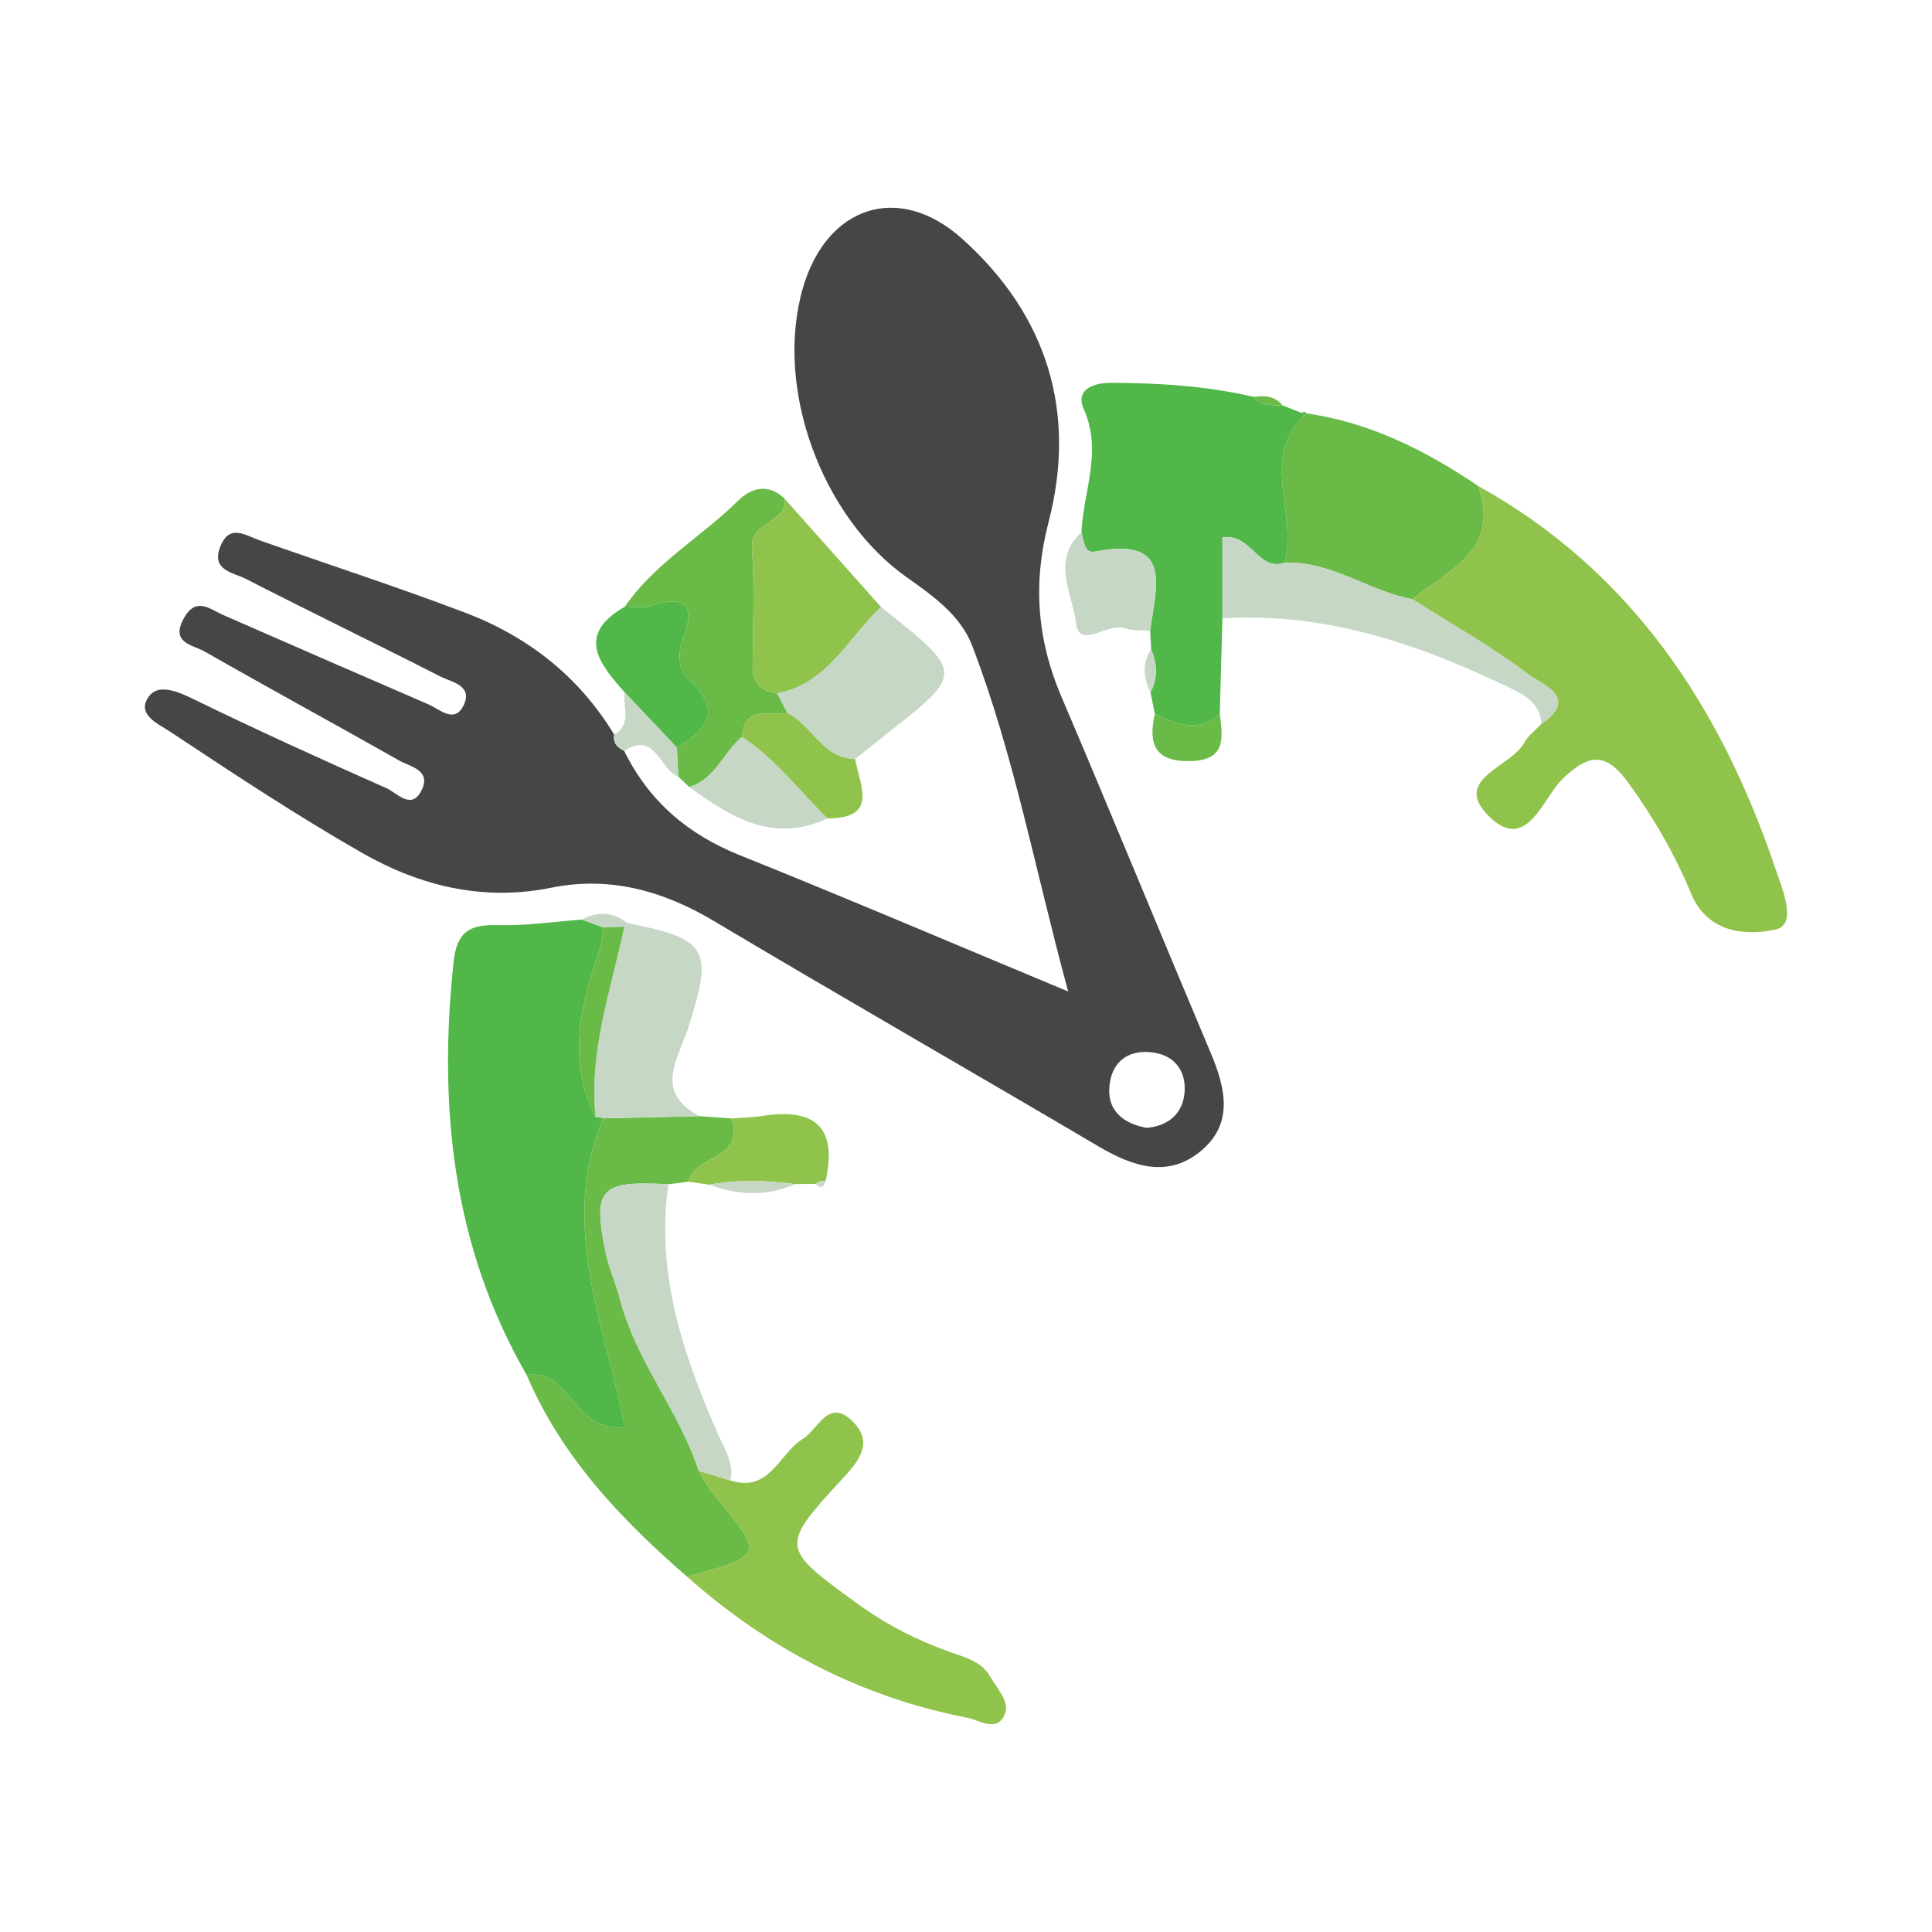 <?xml version="1.0" encoding="utf-8"?>
<!-- Generator: Adobe Illustrator 17.0.0, SVG Export Plug-In . SVG Version: 6.00 Build 0)  -->
<!DOCTYPE svg PUBLIC "-//W3C//DTD SVG 1.1//EN" "http://www.w3.org/Graphics/SVG/1.1/DTD/svg11.dtd">
<svg version="1.1" id="Layer_1" xmlns="http://www.w3.org/2000/svg" xmlns:xlink="http://www.w3.org/1999/xlink" x="0px" y="0px"
	 width="200px" height="200px" viewBox="0 0 200 200" enable-background="new 0 0 200 200" xml:space="preserve">

<g>
	<path fill="#464647" d="M64.613,77.728c2.546,5.17,6.539,8.621,11.915,10.78c11.007,4.421,21.918,9.078,34.047,14.129
		c-3.457-12.73-5.623-24.576-9.953-35.837c-1.208-3.142-4.141-5.187-6.764-7.045c-8.769-6.211-13.733-19.561-10.748-29.919
		c2.444-8.481,9.904-11.034,16.514-5.1c8.72,7.828,11.9,17.861,8.924,29.302c-1.643,6.316-1.203,12.15,1.324,18.073
		c5.221,12.238,10.257,24.555,15.431,36.814c1.514,3.588,2.451,7.259-0.865,10.121c-3.425,2.956-7.1,1.763-10.683-0.351
		c-13.266-7.828-26.638-15.48-39.871-23.363c-5.28-3.146-10.793-4.654-16.823-3.435C50,93.325,43.48,91.716,37.476,88.287
		c-6.814-3.891-13.371-8.244-19.919-12.578c-1.127-0.746-3.572-1.773-2.096-3.673c0.957-1.231,2.852-0.503,4.477,0.291
		c6.627,3.239,13.35,6.285,20.092,9.278c1.091,0.485,2.614,2.366,3.653,0.116c0.929-2.012-1.202-2.339-2.341-2.984
		c-6.699-3.792-13.463-7.468-20.147-11.287c-1.195-0.683-3.585-0.863-2.18-3.421c1.272-2.316,2.686-0.979,4.142-0.342
		c7.053,3.088,14.109,6.17,21.179,9.221c1.215,0.524,2.759,2.086,3.694,0.03c0.906-1.993-1.286-2.319-2.446-2.91
		c-6.697-3.414-13.466-6.687-20.156-10.114c-1.277-0.654-3.601-0.854-2.625-3.324c0.954-2.414,2.579-1.179,4.091-0.647
		c7.073,2.49,14.211,4.807,21.22,7.464c6.511,2.469,11.813,6.601,15.472,12.649C63.425,76.922,63.919,77.387,64.613,77.728z
		 M118.666,116.751c2.189-0.145,3.769-1.418,3.958-3.642c0.187-2.2-0.994-3.907-3.41-4.174c-2.713-0.299-4.256,1.246-4.384,3.754
		C114.712,114.985,116.273,116.303,118.666,116.751z"/>
	<path fill="#90C34C" d="M153.011,50.301c15.889,8.83,25.115,22.87,30.78,39.618c0.704,2.082,2.312,5.796,0.03,6.302
		c-2.859,0.635-7.012,0.5-8.755-3.707c-1.678-4.052-3.866-7.839-6.458-11.419c-2.271-3.137-3.985-3.237-6.877-0.442
		c-2.028,1.96-3.736,7.859-7.738,3.706c-3.604-3.74,2.389-4.933,3.773-7.439c0.424-0.767,1.201-1.339,1.815-1.999
		c3.992-2.708-0.081-4.14-1.259-5.034c-3.822-2.901-8.045-5.275-12.113-7.852C149.959,58.983,155.389,56.905,153.011,50.301z"/>
	<path fill="#50B748" d="M54.522,142.344c-7.689-13.346-9.16-27.76-7.566-42.776c0.335-3.156,1.717-3.88,4.58-3.798
		c2.896,0.083,5.808-0.364,8.712-0.578c0.734,0.275,1.469,0.548,2.204,0.822c-0.032,1.633-0.666,3.07-1.145,4.602
		c-1.547,4.944-2.223,10.097,0.358,15.046l0.401-0.023l0.38,0.131c-4.668,10.97,0.261,21.619,2.228,31.987
		C59.199,148.286,59.22,141.67,54.522,142.344z"/>
	<path fill="#50B748" d="M119.547,73.912c-0.149-0.751-0.297-1.502-0.445-2.252c0.796-1.47,0.687-2.953,0.065-4.444
		c-0.035-0.639-0.07-1.278-0.104-1.918c0.565-4.442,2.529-9.811-5.715-8.196c-1.134,0.222-1.147-1.17-1.395-2.008
		c0.178-4.228,2.207-8.33,0.242-12.735c-0.902-2.023,0.945-2.74,2.86-2.73c4.95,0.026,9.87,0.314,14.708,1.456
		c0.794,1.004,1.938,0.844,3.016,0.906c0,0,0.194,0.053,0.194,0.053c0.594,0.236,1.188,0.472,1.783,0.708l0.257-0.138
		c0,0,0.232,0.177,0.232,0.177c-5.002,4.533-0.845,10.408-2.268,15.465c-2.766,0.925-3.378-3.042-6.431-2.635c0,2.8,0,5.595,0,8.39
		c-0.091,3.285-0.183,6.569-0.274,9.854C124.045,75.974,121.796,74.918,119.547,73.912z"/>
	<path fill="#90C34C" d="M75.616,153.255c4.077,1.315,5.031-2.8,7.49-4.301c1.628-0.994,2.674-4.398,5.262-1.706
		c1.983,2.063,0.644,3.876-1.006,5.668c-6.674,7.247-6.618,7.263,1.413,13.106c2.982,2.169,6.226,3.821,9.678,5.032
		c1.588,0.557,3.196,0.976,4.073,2.539c0.7,1.249,2.091,2.587,1.454,3.955c-0.84,1.802-2.58,0.52-3.873,0.268
		c-11.022-2.152-20.617-7.17-28.984-14.607c8.061-2.186,8.052-2.178,2.62-8.666c-0.566-0.676-0.942-1.511-1.407-2.272
		C73.43,152.599,74.523,152.927,75.616,153.255z"/>
	<path fill="#6ABA48" d="M72.336,152.271c0.464,0.761,0.841,1.596,1.407,2.272c5.432,6.488,5.441,6.48-2.62,8.666
		c-6.835-5.92-12.983-12.387-16.602-20.865c4.699-0.674,4.678,5.942,10.152,5.415c-1.967-10.368-6.896-21.016-2.228-31.987
		c3.324-0.077,6.649-0.153,9.973-0.23c1.094,0.08,2.188,0.159,3.281,0.239c1.592,4.256-3.866,3.743-4.426,6.543
		c-0.694,0.091-1.389,0.183-2.083,0.274c-7.087-0.392-7.852,0.409-6.494,7.085c0.326,1.603,1.053,3.121,1.46,4.713
		C65.803,140.853,70.286,146.004,72.336,152.271z"/>
	<path fill="#6ABA48" d="M132.976,58.256c1.423-5.057-2.734-10.932,2.268-15.465c6.582,0.944,12.339,3.836,17.766,7.511
		c2.379,6.603-3.051,8.681-6.802,11.729C141.68,61.186,137.805,58.05,132.976,58.256z"/>
	<path fill="#6ABA48" d="M64.681,62.805c3.11-4.53,7.946-7.227,11.767-11.012c1.304-1.292,3.157-1.808,4.805-0.135
		c0.204,2.561-3.618,2.269-3.408,5.114c0.295,4.004,0.097,8.046,0.063,12.071c-0.015,1.77,0.808,2.72,2.539,2.931
		c0.359,0.679,0.718,1.357,1.075,2.036c-1.857,0.291-4.448-0.822-4.721,2.479c-1.931,1.607-2.749,4.386-5.454,5.179
		c-0.378-0.36-0.756-0.719-1.133-1.079c-0.047-0.999-0.094-1.999-0.141-2.999c3.035-1.822,4.783-3.773,1.309-6.952
		c-1.244-1.139-1.262-2.819-0.607-4.564c1.318-3.51-0.216-4.194-3.383-3.155C66.567,62.99,65.588,62.789,64.681,62.805z"/>
	<path fill="#C7D7C6" d="M132.976,58.256c4.828-0.207,8.703,2.929,13.232,3.775c4.069,2.58,8.291,4.953,12.114,7.855
		c1.178,0.894,5.251,2.326,1.259,5.034c-0.148-1.903-1.393-2.793-2.987-3.566c-9.496-4.607-19.271-8.008-30.049-7.343
		c0-2.795,0-5.59,0-8.39C129.598,55.214,130.211,59.182,132.976,58.256z"/>
	<path fill="#C7D7C6" d="M72.418,115.541c-3.324,0.077-6.648,0.153-9.973,0.23c0,0-0.38-0.131-0.38-0.131s-0.401,0.023-0.403,0.024
		c-0.726-6.836,1.599-13.214,2.967-19.736l0.325-0.379c8.344,1.669,8.892,2.666,6.327,10.752
		C70.269,109.497,67.572,113.018,72.418,115.541z"/>
	<path fill="#90C34C" d="M80.447,71.774c-1.731-0.211-2.554-1.161-2.539-2.931c0.033-4.025,0.232-8.067-0.063-12.071
		c-0.21-2.845,3.612-2.552,3.408-5.114c3.318,3.727,6.635,7.454,9.953,11.181C87.794,66.028,85.701,70.805,80.447,71.774z"/>
	<path fill="#C7D7C6" d="M72.336,152.271c-2.05-6.267-6.533-11.418-8.181-17.876c-0.406-1.592-1.133-3.109-1.46-4.713
		c-1.358-6.677-0.593-7.477,6.494-7.085c-1.322,9.27,1.547,17.705,5.192,25.979c0.661,1.501,1.615,2.909,1.235,4.678
		C74.523,152.927,73.43,152.599,72.336,152.271z"/>
	<path fill="#C7D7C6" d="M80.447,71.774c5.255-0.969,7.347-5.747,10.758-8.935c8.608,6.82,8.607,6.819,0.697,13.046
		c-1.13,0.89-2.25,1.792-3.374,2.688c-3.381-0.048-4.454-3.491-7.004-4.763C81.165,73.132,80.806,72.453,80.447,71.774z"/>
	<path fill="#50B748" d="M64.681,62.805c0.908-0.016,1.886,0.185,2.711-0.086c3.167-1.039,4.701-0.355,3.383,3.155
		c-0.655,1.746-0.638,3.426,0.607,4.564c3.474,3.178,1.725,5.129-1.309,6.951c-1.803-1.906-3.606-3.811-5.409-5.717
		C62.051,68.712,59.573,65.751,64.681,62.805z"/>
	<path fill="#C7D7C6" d="M111.954,55.094c0.248,0.838,0.261,2.23,1.395,2.008c8.244-1.615,6.28,3.754,5.715,8.196
		c-0.897-0.079-1.848,0.006-2.677-0.272c-1.733-0.582-4.68,2.278-5.003-0.521C111.041,61.532,108.784,57.989,111.954,55.094z"/>
	<path fill="#90C34C" d="M71.273,122.324c0.56-2.8,6.018-2.287,4.426-6.543c1.078-0.084,2.168-0.095,3.232-0.263
		c5.369-0.844,7.799,1.128,6.534,6.717c-0.381-0.016-0.725,0.09-1.032,0.318c-0.706,0.009-1.413,0.017-2.119,0.025
		c-2.965-0.377-5.929-0.498-8.888,0.061C72.709,122.535,71.991,122.429,71.273,122.324z"/>
	<path fill="#C7D7C6" d="M71.347,81.469c2.705-0.793,3.522-3.572,5.454-5.181c3.494,2.244,5.943,5.585,8.862,8.434
		C80.047,87.349,75.652,84.608,71.347,81.469z"/>
	<path fill="#90C34C" d="M85.663,84.722c-2.919-2.849-5.369-6.19-8.862-8.434c0.273-3.299,2.864-2.187,4.721-2.477
		c2.553,1.272,3.626,4.715,7.007,4.763C88.986,81.282,91.018,84.723,85.663,84.722z"/>
	<path fill="#6ABA48" d="M119.547,73.912c2.249,1.005,4.498,2.061,6.724-0.047c0.295,2.449,0.736,4.842-3.053,4.924
		C119.505,78.871,118.855,76.978,119.547,73.912z"/>
	<path fill="#C7D7C6" d="M64.663,71.674c1.803,1.905,3.606,3.811,5.409,5.717c0.047,1,0.094,2,0.141,3
		c-1.954-0.705-2.316-4.758-5.6-2.662c-0.694-0.341-1.188-0.806-1.029-1.672C65.45,74.966,64.458,73.172,64.663,71.674z"/>
	<path fill="#C7D7C6" d="M73.427,122.64c2.959-0.56,5.923-0.438,8.888-0.061C79.361,123.874,76.397,123.754,73.427,122.64z"/>
	<path fill="#C7D7C6" d="M119.168,67.216c0.622,1.491,0.73,2.974-0.065,4.444C118.338,70.167,118.215,68.683,119.168,67.216z"/>
	<path fill="#C7D7C6" d="M62.452,96.015c-0.735-0.273-1.47-0.547-2.204-0.822c1.645-0.876,3.218-0.816,4.706,0.357
		c0.001-0.002-0.324,0.377-0.324,0.377C63.904,95.957,63.178,95.986,62.452,96.015z"/>
	<path fill="#6ABA48" d="M132.779,41.991c-1.077-0.062-2.222,0.097-3.016-0.906C130.907,40.926,131.989,40.975,132.779,41.991z"/>
	<path fill="#6ABA48" d="M134.755,42.752c-0.594-0.236-1.189-0.472-1.783-0.708C133.567,42.28,134.161,42.516,134.755,42.752z"/>
	<path fill="#C7D7C6" d="M84.434,122.553c0.306-0.228,0.65-0.334,1.032-0.318C85.309,122.95,84.963,123.047,84.434,122.553z"/>
	<path fill="#6ABA48" d="M62.452,96.015c0.726-0.029,1.452-0.058,2.178-0.087c-1.368,6.522-3.693,12.9-2.967,19.736
		c-2.579-4.95-1.903-10.102-0.356-15.046C61.786,99.086,62.419,97.648,62.452,96.015z"/>
</g>
</svg>
